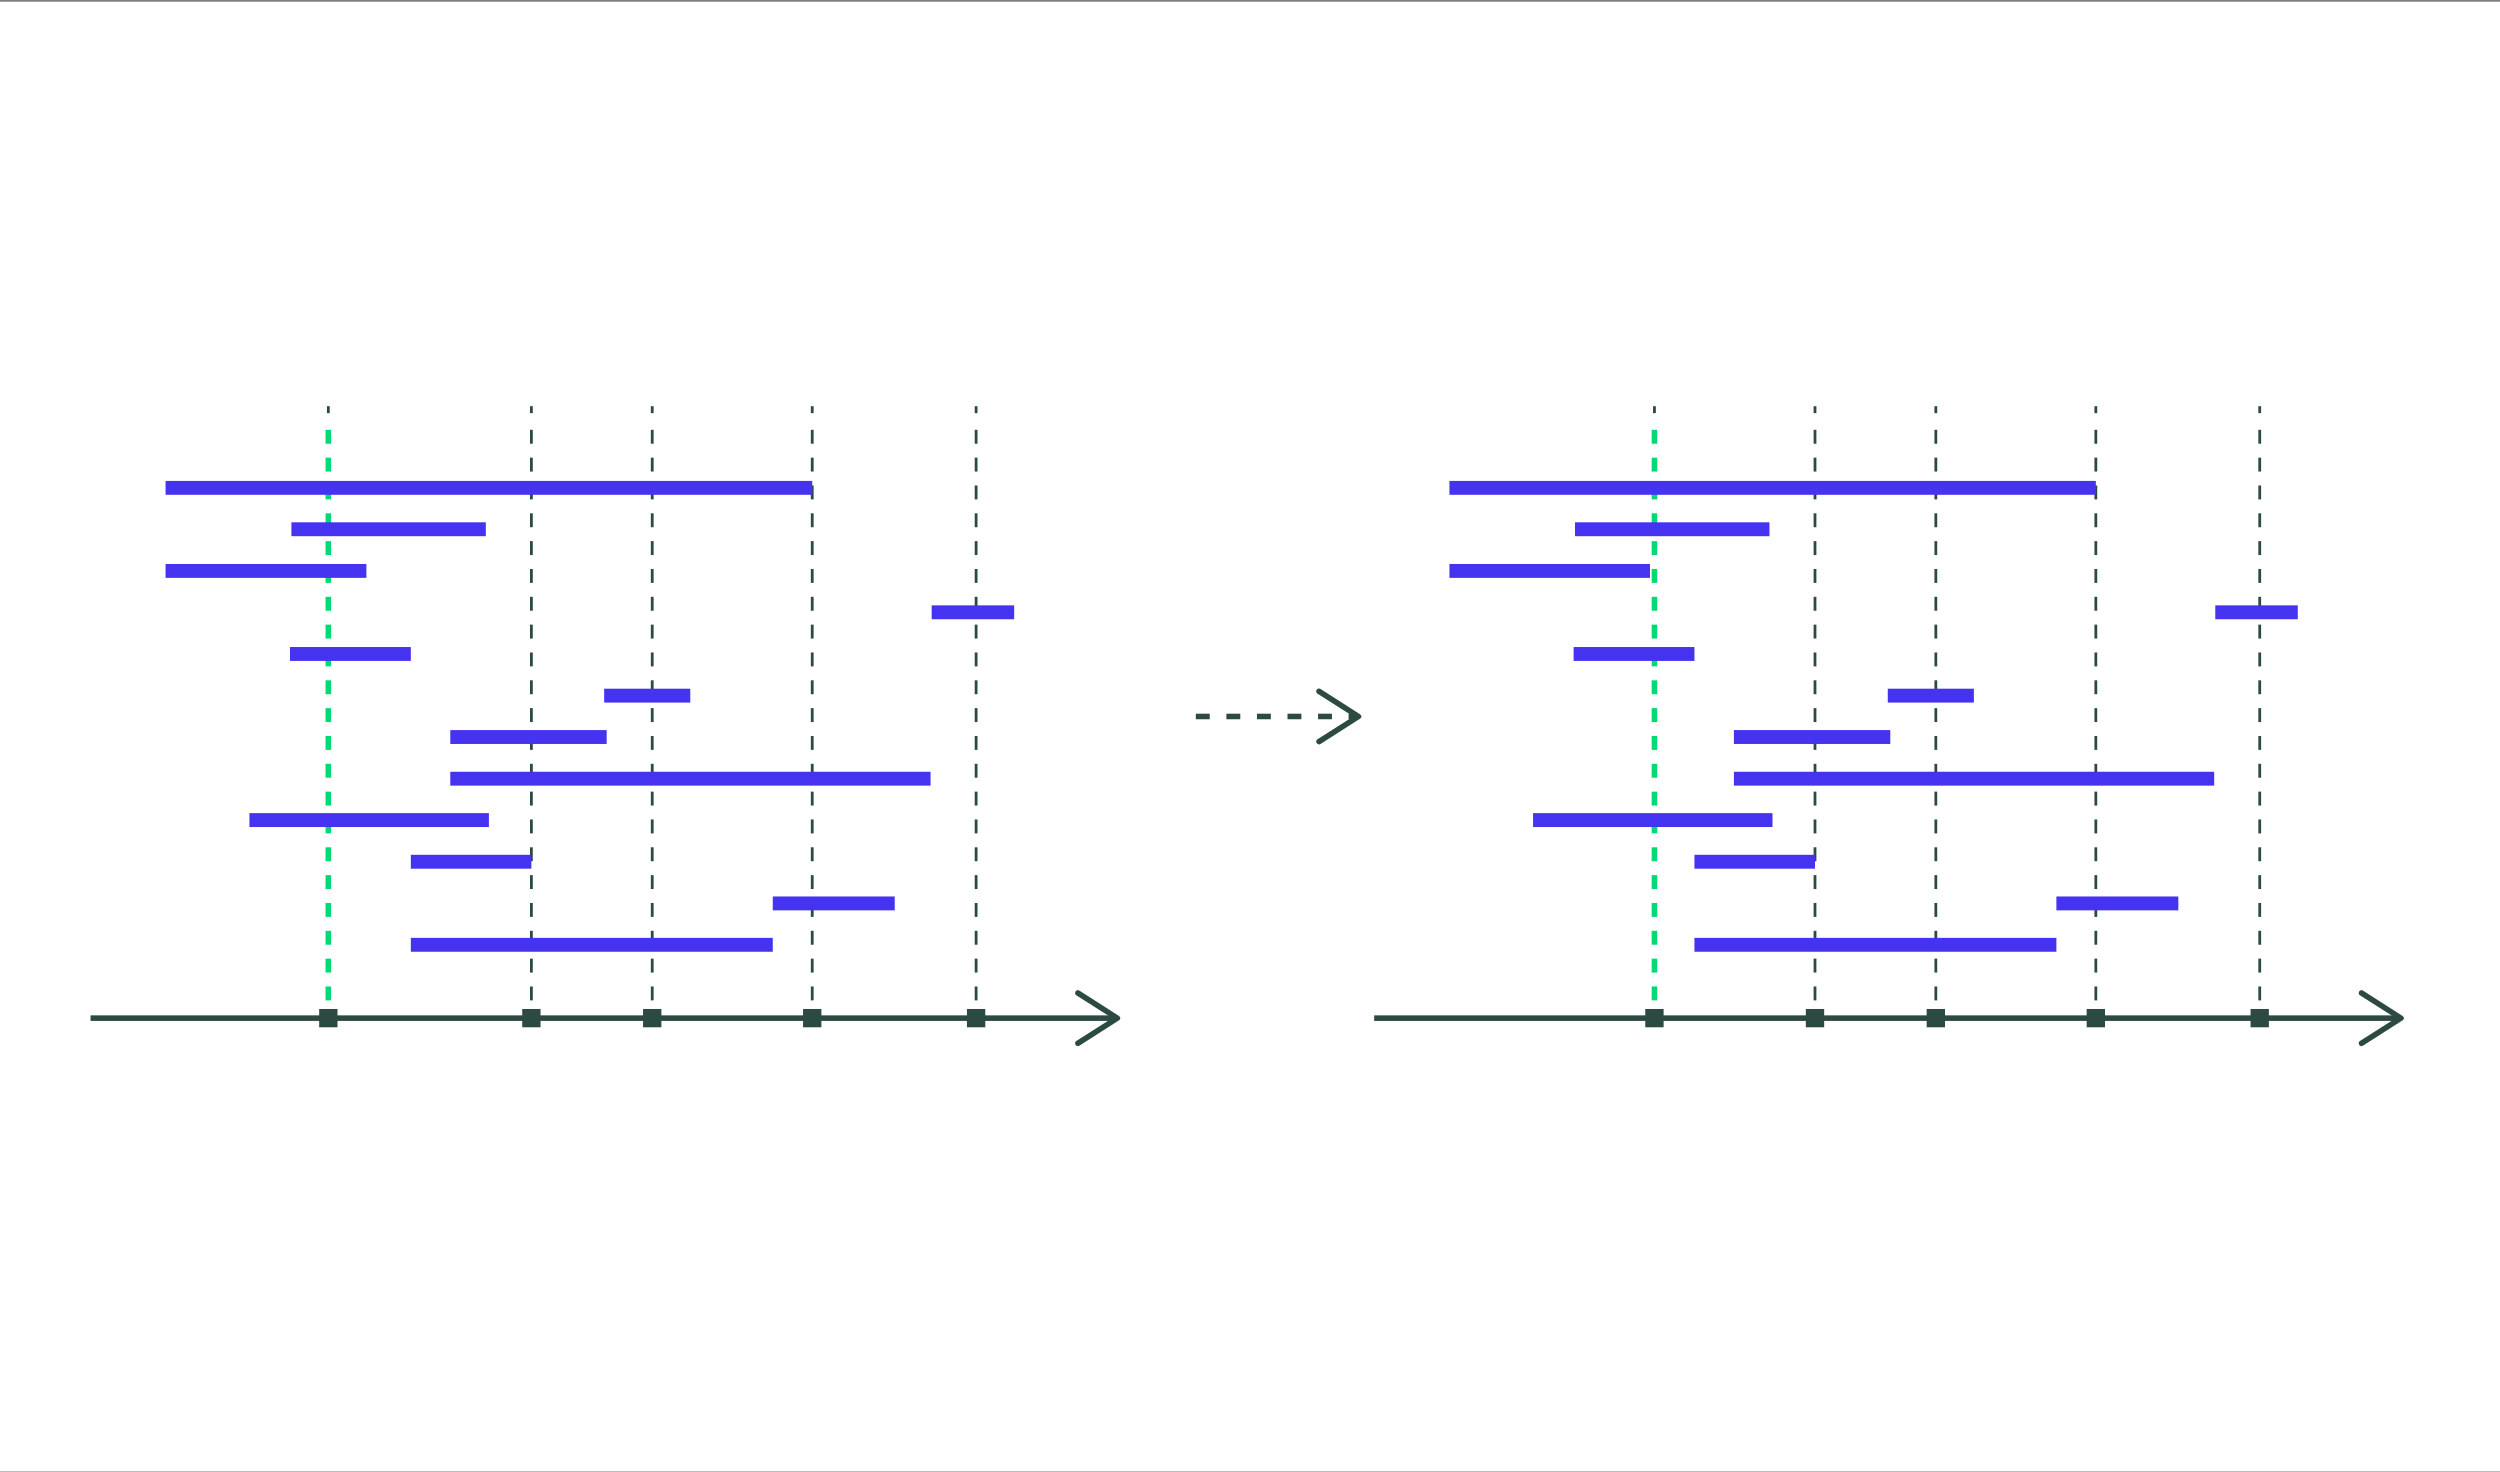 <svg width="900" height="530" viewBox="0 0 900 530" fill="none" xmlns="http://www.w3.org/2000/svg">
<rect x="0" y="0" width="900" height="530" fill="#808080" stroke="none"/>
<rect width="900" height="529.1" transform="translate(0 0.63)" fill="white"/>
<path d="M32.6 366.53H400.9" stroke="#2C4942" stroke-width="2" stroke-miterlimit="10"/>
<path d="M387.2 376.13C386.9 375.63 387 375.03 387.5 374.73L400.4 366.53L387.5 358.33C387 358.03 386.9 357.43 387.2 356.93C387.5 356.43 388.1 356.33 388.6 356.63L402.8 365.73C403.1 365.93 403.3 366.23 403.3 366.53C403.3 366.83 403.1 367.23 402.8 367.33L388.6 376.43C388.4 376.53 388.2 376.63 388.1 376.63C387.7 376.63 387.4 376.43 387.2 376.13Z" fill="#2C4942"/>
<path d="M118.2 146.23V148.73" stroke="#2C4942" stroke-miterlimit="10"/>
<path d="M118.2 154.73V361.03" stroke="#00DA72" stroke-width="2" stroke-miterlimit="10" stroke-dasharray="5.01 5.01"/>
<path d="M118.2 364.03V366.53" stroke="#2C4942" stroke-miterlimit="10"/>
<path d="M114.9 363.23H121.5V369.83H114.9V363.23Z" fill="#2C4942"/>
<path d="M191.3 146.23V148.73" stroke="#2C4942" stroke-miterlimit="10"/>
<path d="M191.3 154.73V361.03" stroke="#2C4942" stroke-miterlimit="10" stroke-dasharray="5.01 5.01"/>
<path d="M191.3 364.03V366.53" stroke="#2C4942" stroke-miterlimit="10"/>
<path d="M188 363.23H194.6V369.83H188V363.23Z" fill="#2C4942"/>
<path d="M234.8 146.23V148.73" stroke="#2C4942" stroke-miterlimit="10"/>
<path d="M234.8 154.73V361.03" stroke="#2C4942" stroke-miterlimit="10" stroke-dasharray="5.01 5.01"/>
<path d="M234.8 364.03V366.53" stroke="#2C4942" stroke-miterlimit="10"/>
<path d="M231.5 363.23H238.1V369.83H231.5V363.23Z" fill="#2C4942"/>
<path d="M292.4 146.23V148.73" stroke="#2C4942" stroke-miterlimit="10"/>
<path d="M292.4 154.73V361.03" stroke="#2C4942" stroke-miterlimit="10" stroke-dasharray="5.01 5.01"/>
<path d="M292.4 364.03V366.53" stroke="#2C4942" stroke-miterlimit="10"/>
<path d="M289.1 363.23H295.7V369.83H289.1V363.23Z" fill="#2C4942"/>
<path d="M351.4 146.23V148.73" stroke="#2C4942" stroke-miterlimit="10"/>
<path d="M351.4 154.73V361.03" stroke="#2C4942" stroke-miterlimit="10" stroke-dasharray="5.01 5.01"/>
<path d="M351.4 364.03V366.53" stroke="#2C4942" stroke-miterlimit="10"/>
<path d="M348.1 363.23H354.7V369.83H348.1V363.23Z" fill="#2C4942"/>
<path d="M59.6 175.63H292.4M104.9 190.53H174.9M59.6 205.53H131.9M335.4 220.43H365.1M104.4 235.43H147.9M217.5 250.43H248.5M162.1 265.33H218.4M162.1 280.33H335M89.8 295.23H176M147.9 310.23H191.3M278.2 325.23H322.1M147.9 340.13H278.2" stroke="#4533F0" stroke-width="5" stroke-miterlimit="10"/>
<path d="M494.7 366.53H863" stroke="#2C4942" stroke-width="2" stroke-miterlimit="10"/>
<path d="M849.3 376.13C849 375.63 849.1 375.03 849.6 374.73L862.5 366.53L849.6 358.33C849.1 358.03 849 357.43 849.3 356.93C849.6 356.43 850.2 356.33 850.7 356.63L864.9 365.73C865.2 365.93 865.4 366.23 865.4 366.53C865.4 366.83 865.2 367.23 864.9 367.33L850.7 376.43C850.5 376.53 850.3 376.63 850.2 376.63C849.8 376.63 849.5 376.43 849.3 376.13Z" fill="#2C4942"/>
<path d="M595.6 146.23V148.73" stroke="#2C4942" stroke-miterlimit="10"/>
<path d="M595.6 154.73V361.03" stroke="#00DA72" stroke-width="2" stroke-miterlimit="10" stroke-dasharray="5.01 5.01"/>
<path d="M595.6 364.03V366.53" stroke="#2C4942" stroke-miterlimit="10"/>
<path d="M592.3 363.23H598.9V369.83H592.3V363.23Z" fill="#2C4942"/>
<path d="M653.4 146.23V148.73" stroke="#2C4942" stroke-miterlimit="10"/>
<path d="M653.4 154.73V361.03" stroke="#2C4942" stroke-miterlimit="10" stroke-dasharray="5.01 5.01"/>
<path d="M653.4 364.03V366.53" stroke="#2C4942" stroke-miterlimit="10"/>
<path d="M650.1 363.23H656.7V369.83H650.1V363.23Z" fill="#2C4942"/>
<path d="M696.9 146.23V148.73" stroke="#2C4942" stroke-miterlimit="10"/>
<path d="M696.9 154.73V361.03" stroke="#2C4942" stroke-miterlimit="10" stroke-dasharray="5.01 5.01"/>
<path d="M696.9 364.03V366.53" stroke="#2C4942" stroke-miterlimit="10"/>
<path d="M693.6 363.23H700.2V369.83H693.6V363.23Z" fill="#2C4942"/>
<path d="M754.5 146.23V148.73" stroke="#2C4942" stroke-miterlimit="10"/>
<path d="M754.5 154.73V361.03" stroke="#2C4942" stroke-miterlimit="10" stroke-dasharray="5.01 5.01"/>
<path d="M754.5 364.03V366.53" stroke="#2C4942" stroke-miterlimit="10"/>
<path d="M751.2 363.23H757.8V369.83H751.2V363.23Z" fill="#2C4942"/>
<path d="M813.5 146.23V148.73" stroke="#2C4942" stroke-miterlimit="10"/>
<path d="M813.5 154.73V361.03" stroke="#2C4942" stroke-miterlimit="10" stroke-dasharray="5.01 5.01"/>
<path d="M813.5 364.03V366.53" stroke="#2C4942" stroke-miterlimit="10"/>
<path d="M810.2 363.23H816.8V369.83H810.2V363.23Z" fill="#2C4942"/>
<path d="M521.8 175.63H754.5M567 190.53H637M521.8 205.53H594M797.5 220.43H827.2M566.5 235.43H610M679.6 250.43H710.6M624.2 265.33H680.5M624.2 280.33H797.1M551.9 295.23H638.1M610 310.23H653.4M740.3 325.23H784.2M610 340.13H740.3" stroke="#4533F0" stroke-width="5" stroke-miterlimit="10"/>
<path d="M430.5 257.93H487.6" stroke="#2C4942" stroke-width="2" stroke-miterlimit="10" stroke-dasharray="5 6"/>
<path d="M474 267.53C473.7 267.03 473.8 266.43 474.3 266.13L487.2 257.93L474.3 249.73C473.8 249.43 473.7 248.83 474 248.33C474.3 247.83 474.9 247.73 475.4 248.03L489.6 257.13C489.9 257.33 490.1 257.63 490.1 257.93C490.1 258.23 489.9 258.63 489.6 258.73L475.4 267.83C475.2 267.93 475 268.03 474.9 268.03C474.5 267.93 474.2 267.73 474 267.53Z" fill="#2C4942"/>
</svg>
